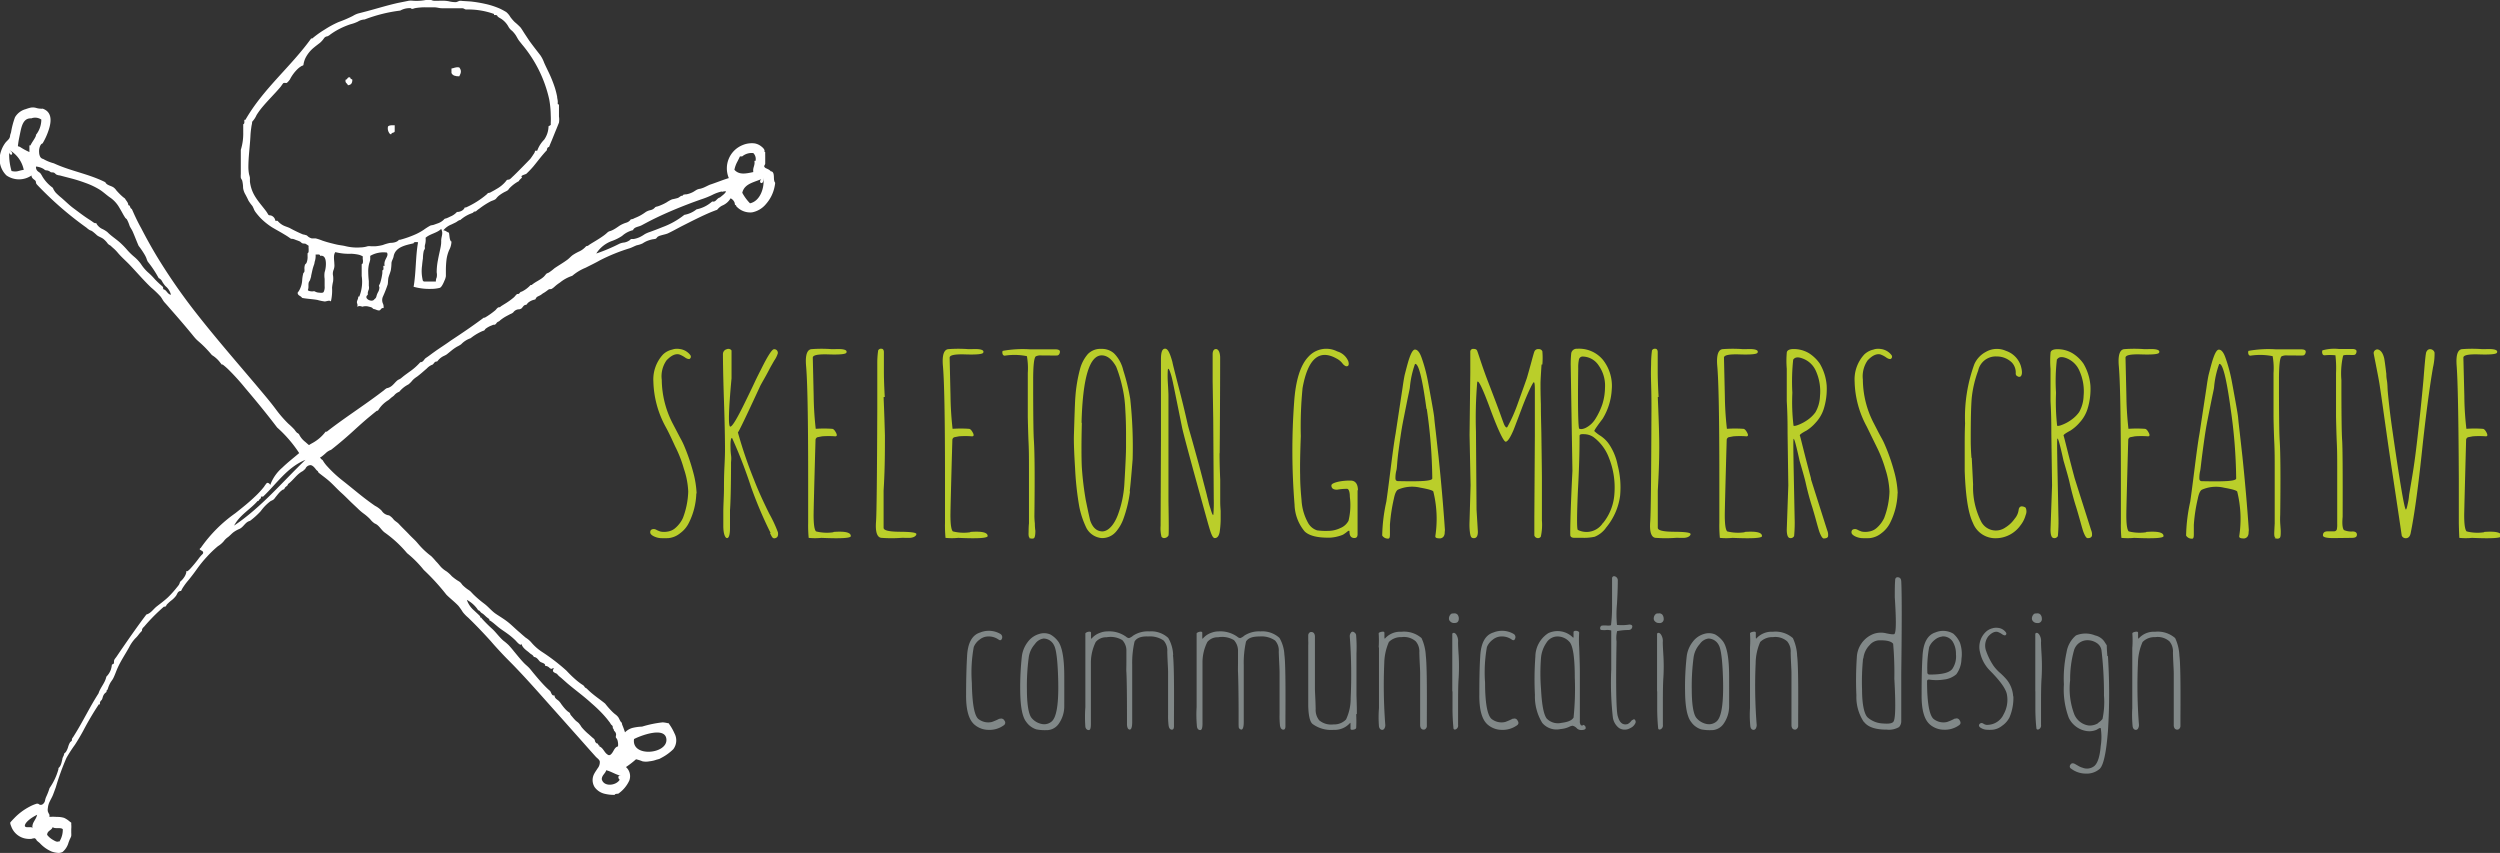 <svg id="Layer_1" data-name="Layer 1" xmlns="http://www.w3.org/2000/svg" xmlns:xlink="http://www.w3.org/1999/xlink" viewBox="0 0 340 116"><rect x="0" y="0" width="340" height="116" fill="#333333" stroke="none"/><defs><style>.cls-1{fill:none;}.cls-2{clip-path:url(#clip-path);}.cls-3{fill:#bace2a;}.cls-4{fill:#818888;}.cls-5{fill:#fff;}</style><clipPath id="clip-path"><rect class="cls-1" y="-0.07" width="340.2" height="116.11"/></clipPath></defs><title>Artboard 1</title><g class="cls-2"><path class="cls-3" d="M94.7,67.08a9.54,9.54,0,0,1-1,4,3.82,3.82,0,0,1-1.19,1.43,2.94,2.94,0,0,1-1.56.67,9.49,9.49,0,0,1-1.19,0,2.48,2.48,0,0,1-.91-.28q-.42-.23-.42-.51c0-.29.17-.44.51-.44a.85.85,0,0,1,.37.13,4,4,0,0,0,.51.21,2.59,2.59,0,0,0,1,0,2,2,0,0,0,1.06-.51,4,4,0,0,0,1-1.34,11,11,0,0,0,.72-3.59A11,11,0,0,0,93,63.73a16.25,16.25,0,0,0-1.17-3C91.4,59.8,91,58.9,90.5,58a13.53,13.53,0,0,1-1.64-6.09,5,5,0,0,1,1.31-3.7,2.59,2.59,0,0,1,1.23-.66,2,2,0,0,1,1-.09,2.15,2.15,0,0,1,1.49.84.35.35,0,0,1-.14.53c-.09,0-.28,0-.58-.21a3.26,3.26,0,0,0-.8-.42c-.53-.12-1.1.15-1.73.82A3.77,3.77,0,0,0,90,51.66a13.18,13.18,0,0,0,1.52,6l1,1.91a9.67,9.67,0,0,1,.46.91,26.48,26.48,0,0,1,1.27,3.65,13.16,13.16,0,0,1,.49,3"/><path class="cls-3" d="M104.8,72.48a56.41,56.41,0,0,1-2.67-6.29,64.29,64.29,0,0,0-2.57-6.63c-.16,0-.23.41-.21,1.24,0,.18,0,.54.07,1.1s0,.8,0,1c0,3.43-.07,5.59-.14,6.49,0,.26,0,.66,0,1.17V71.8c0,.92-.15,1.38-.4,1.38s-.51-.55-.51-1.66c0-.25,0-.87,0-1.85s.08-2.07.09-3.06c0-.76,0-1.84.07-3.24s.07-2,.07-2.27,0-2.45-.14-6.58-.14-6.2-.14-6.36a.68.68,0,0,1,.53-.67.51.51,0,0,1,.64.18s0,1.28,0,3.77c-.41,4.42-.46,6.62-.16,6.58s1-1.25,2.17-3.67c.32-.66.7-1.43,1.11-2.31s.74-1.5.89-1.8c.9-1.82,1.49-2.74,1.77-2.75s.52.18.52.54a3.42,3.42,0,0,1-.49,1c-.36.63-.57,1-.64,1.14s-.32.62-.67,1.24-.57,1-.64,1.17q-3,6.49-3,6.21a59.47,59.47,0,0,0,2.2,6.46c.5,1.31,1.2,2.86,2.08,4.63a17.84,17.84,0,0,1,1.17,2.52c.07.47-.06.73-.4.8s-.42-.19-.68-.7"/><path class="cls-3" d="M113.39,72.34c1.55-.11,2.32.07,2.32.56.05.28-1.28.37-4,.25a8.72,8.72,0,0,1-1.73,0,18.23,18.23,0,0,1-.07-2.08c0-.28,0-1.17,0-2.66,0-1.69,0-2.82,0-3.38q0-12.27-.29-15.35c-.11-1.44.16-2.18.8-2.2a18,18,0,0,1,2.62,0h.57a6.94,6.94,0,0,1,.75,0q.93.07.75.48c-.08.21-.89.29-2.42.24s-2.18.11-2.15.47l.12,5.2a43.7,43.7,0,0,0,.28,4.45,15.89,15.89,0,0,1,2.22,0c.18,0,.36.19.54.53s.12.5-.12.49a11.6,11.6,0,0,0-1.77,0l-.62.12a.41.41,0,0,0-.28.4c-.18,6.29-.26,9.69-.26,10.21,0,1.29.12,2,.33,2.2a6,6,0,0,0,2.33.12"/><path class="cls-3" d="M120.17,54c.1,2.35.15,4.09.18,5.24,0,2.1,0,4.59-.18,7.48v5.06c0,.35.7.53,2.21.54s2.26.11,2.25.32-.3.47-.87.51h-.68a4.35,4.35,0,0,0-.53,0,17.79,17.79,0,0,1-2.61,0c-.64,0-.91-.77-.8-2.2q.12-1.43.17-15.4c0-.64,0-1.8,0-3.46s0-2.41,0-2.58a12.26,12.26,0,0,1,.12-1.85.42.42,0,0,1,.45-.23c.22,0,.33.19.33.47,0,.12,0,.51,0,1.18s0,1.24,0,1.5,0,1.36.12,3.41"/><path class="cls-3" d="M132,72.34c1.55-.11,2.32.07,2.32.56,0,.28-1.28.37-4,.25a8.67,8.67,0,0,1-1.73,0,18.23,18.23,0,0,1-.07-2.08c0-.28,0-1.17,0-2.66,0-1.69,0-2.82,0-3.38q0-12.27-.29-15.35c-.11-1.44.16-2.18.8-2.2a17.79,17.79,0,0,1,2.61,0h.58a6.94,6.94,0,0,1,.75,0q.93.07.75.48c-.08.21-.89.29-2.42.24s-2.18.11-2.15.47l.12,5.2a43.7,43.7,0,0,0,.28,4.45,15.89,15.89,0,0,1,2.22,0c.18,0,.36.19.54.53s.12.5-.13.49a11.48,11.48,0,0,0-1.76,0l-.62.12a.41.41,0,0,0-.28.4c-.18,6.29-.26,9.69-.26,10.21,0,1.29.12,2,.33,2.2a6,6,0,0,0,2.33.12"/><path class="cls-3" d="M140.08,73.15c-.15,0-.22-.28-.19-.77,0-.84.05-1.22.05-1.14q0-1.72,0-2.34c0-.27,0-.73,0-1.37s0-1,0-1.36c0,0,0-.73,0-2.28,0-1.32,0-2.51-.05-3.57s-.08-2.26-.11-3.59c0-1.6,0-2.41,0-2.45l0-3.55a9.5,9.5,0,0,0-.12-2.29,8.45,8.45,0,0,0-3-.07.29.29,0,0,1-.3-.21.61.61,0,0,1,0-.44,15.36,15.36,0,0,1,3.75-.21l1.5,0,1.91,0c.42,0,.63.11.63.32s-.12.48-.35.51-.93,0-2.14,0a1.52,1.52,0,0,0-.78.12c-.25.16-.37,1.25-.37,3.27q0,6.81.1,8.19c.11,1.73.13,5.08.07,10.07a9.43,9.43,0,0,0,.06,1.19c0,.63.07,1,.07,1q0,.84-.18,1c-.1.09-.33.1-.68,0"/><path class="cls-3" d="M147.13,57.5c-.07,2.85-.06,4.87,0,6.08a43,43,0,0,0,.53,4.41c.35,1.7.56,2.66.63,2.87.34.92.88,1.39,1.6,1.41s1.54-.71,2.11-2.17a14.4,14.4,0,0,0,.91-4.23c.15-2.52.23-4.23.23-5.11,0-.29,0-.77,0-1.42,0-.84,0-2.05-.1-3.64a16.45,16.45,0,0,0-.44-3.22,17.63,17.63,0,0,0-.8-2.61c-.56-1-1.2-1.51-1.92-1.54q-2.55-.06-2.79,9.17m6.59,9.35a17.4,17.4,0,0,1-.92,3.78,5.63,5.63,0,0,1-1,1.7,2.47,2.47,0,0,1-1.9.85,2.6,2.6,0,0,1-2.09-1.34,11.92,11.92,0,0,1-1-3,41.84,41.84,0,0,1-.56-5.18c-.13-2.07-.18-3.53-.16-4.38.09-3,.15-4.73.2-5.28a20.31,20.31,0,0,1,.62-3.76,5.1,5.1,0,0,1,1.09-2.1,2.4,2.4,0,0,1,1.88-.69,2.43,2.43,0,0,1,1.69.63,4.84,4.84,0,0,1,1.24,2.3,28,28,0,0,1,.94,3.85,60.85,60.85,0,0,1,.33,8.22c-.19,2.42-.33,3.87-.4,4.36"/><path class="cls-3" d="M165.86,61.63c0,.38,0,1.58.09,3.61,0,.28,0,.75,0,1.42s0,1.25,0,1.48,0,.62.06,1.33c0,.55,0,1,0,1.25a13.34,13.34,0,0,1-.14,1.66c-.11.54-.33.8-.66.8s-.55-.7-.95-2.1q-3.27-11.76-3.51-13c-.82-4.05-1.24-6.14-1.28-6.27a8.19,8.19,0,0,0-.35-1.26q-.24-.66-.3-.21a13.87,13.87,0,0,0,0,1.58c.06,1,.09,1.57.09,1.85V63c0,1.87,0,3.57,0,5.13.05,3.11.06,4.68,0,4.7a.67.67,0,0,1-.51.34.43.43,0,0,1-.44-.18,4.78,4.78,0,0,1-.12-1.47l.05-12V55.14c0-3.69,0-5.78,0-6.28,0-1,.18-1.43.56-1.44s.66.6,1,1.82c0,.1.34,1.44,1,4s1,4.14,1.09,4.53.28,1,.59,2.1.59,2.13.79,2.85.47,1.74.75,2.84l.47,1.8c0,.09.1.38.21.86s.2.72.27.94c.21.72.34,1,.4.82a21.1,21.1,0,0,0,.05-2.17L165,57.05l-.08-5.2c0-2.16,0-3.38,0-3.67,0-.47.17-.71.46-.71s.56.4.56,1.18,0,5-.06,13"/><path class="cls-3" d="M184.63,66.65v6c0,.35-.14.52-.43.52-.45,0-.67-.29-.67-.87q0-.24-.3,0a4.51,4.51,0,0,1-.59.42,5.41,5.41,0,0,1-1.72.4q-2.53.06-3.48-.84a5.91,5.91,0,0,1-1.38-3.65A90.72,90.72,0,0,1,176,54.74c.2-3,.85-5.08,1.94-6.22a3.27,3.27,0,0,1,3.92-.73,2.33,2.33,0,0,1,1.51,1.34c.15.52,0,.74-.34.67a1.13,1.13,0,0,1-.45-.37,2.39,2.39,0,0,0-.79-.66q-3.56-2-4.64,4a53.4,53.4,0,0,0-.24,6.55c-.09,2.39-.12,4.14-.09,5.27,0,1.33.1,2.47.19,3.43a7.12,7.12,0,0,0,.9,3.11,2.13,2.13,0,0,0,1.22,1,8.74,8.74,0,0,0,1.49.07,3.87,3.87,0,0,0,1.66-.38,2.17,2.17,0,0,0,1.12-1,9,9,0,0,0,.18-3.24c0-.74-.17-1.1-.39-1.1s-.66,0-1.35.12c-.51,0-.77-.19-.77-.58,0-.2.34-.37,1-.52a7.85,7.85,0,0,1,1.61-.14c.64,0,1,.45,1,1.34"/><path class="cls-3" d="M194,55.61q-.85-6.31-1.56-6.11a12.91,12.91,0,0,0-.69,3.1c0,.22-.18.93-.42,2.14s-.46,2.28-.61,3.09-.33,2.07-.53,3.57S190,63.7,189.9,64a4.12,4.12,0,0,0-.12,1.06c0,.23.12.35.3.37,3.14.07,4.71,0,4.71-.37a69.22,69.22,0,0,0-.75-9.46m2.44,16.79a1,1,0,0,1-.11.51.64.64,0,0,1-.5.32c-.48,0-.7-.07-.66-.34a15.47,15.47,0,0,0-.27-6c0-.16-.6-.35-1.79-.56a4.79,4.79,0,0,0-3,.26c-.25.12-.44.53-.58,1.23a23.2,23.2,0,0,0-.54,3.57c0,.21,0,.45,0,.73s0,.55,0,.6q0,.54-.21.54a.91.91,0,0,1-.84-.42,23.15,23.15,0,0,1,.56-4.6c.08-.53.27-1.94.56-4.25s.5-3.89.7-5c.08-.51.39-2.58.94-6.19.14-1,.25-1.63.33-1.93s.22-.86.37-1.4c.36-1.28.68-1.92,1-1.92s.63.35.88,1.06a21.35,21.35,0,0,1,.9,3.38c.05.25.21,1.14.49,2.68.21,1.16.33,1.89.35,2.18s.09.9.21,1.93c.15,1.33.27,2.43.37,3.31q.54,5.17.87,10Z"/><path class="cls-3" d="M209.65,49.58c-.09,1.35-.14,2.22-.14,2.6s0,1.42.05,2.8c0,1.8.06,3.24.07,4.31q.08,5.57.07,6.09v5.41a7.47,7.47,0,0,1-.15,2.2.46.46,0,0,1-.46.19.51.51,0,0,1-.42-.36V70.35l.07-11.18c0-2.58,0-4.1,0-4.55,0,.17,0-.37,0-1.63,0-.73-.05-1.05-.16-1s-.77,1.3-1.61,3.53-1.17,3.07-1.12,2.94c-.46,1.08-.82,1.61-1.08,1.61s-1-1.48-2.1-4.46S201,51.52,200.9,52a58.78,58.78,0,0,0-.17,6.63l.08,10.68.18,3c0,.59-.18.88-.54.88s-.43-.2-.51-.58a7.94,7.94,0,0,1-.09-1.47L200,66l-.14-6.83.1-8.47c0-2.08,0-3,0-2.9a.38.38,0,0,1,.43-.35c.26,0,.42.07.49.22s.2.57.55,1.61.7,2,.91,2.54q1.33,3.45,1.73,4.57c.26.73.43,1.2.52,1.4.19.36.34.44.44.23a20.83,20.83,0,0,0,1.28-2.84q1.2-3.33,1.35-3.78c.1-.35.29-1,.56-2s.38-1.38.45-1.57a.54.54,0,0,1,.58-.35.51.51,0,0,1,.51.29,10.36,10.36,0,0,1,0,1.81"/><path class="cls-3" d="M214.79,58.29c.17.11.44.08.8-.07a3.26,3.26,0,0,0,1.33-1.17,9.37,9.37,0,0,0,1-2.07,7.87,7.87,0,0,0,.36-2.26,4.72,4.72,0,0,0-.85-3,2.65,2.65,0,0,0-2.18-1.23.51.51,0,0,0-.52.44,5,5,0,0,0-.09,1.17c-.08,5.38,0,8.13.14,8.23M218,71.15a7,7,0,0,0,1.56-4,10.85,10.85,0,0,0-.73-4.85,6.23,6.23,0,0,0-2.14-2.87,2.31,2.31,0,0,0-1.21-.38q-.68-.06-.66.24c0,1,0,3.49-.23,7.56q-.22,5.13,0,5.22a2.65,2.65,0,0,0,3.44-1m.38.72A3.57,3.57,0,0,1,216.87,73a6.9,6.9,0,0,1-1.72.14c-.84,0-1.2,0-1.07,0-.29,0-.46-.11-.51-.28s0-3.21.28-8.83l-.23-14.18a14.32,14.32,0,0,1,.07-1.82.75.75,0,0,1,.8-.6A4.21,4.21,0,0,1,218,48.94a5.7,5.7,0,0,1,1.2,4,8.52,8.52,0,0,1-1.23,4c-.83,1.09-1.21,1.66-1.13,1.7a5.84,5.84,0,0,0,.68.54,4.24,4.24,0,0,1,1.33,1.26A7.69,7.69,0,0,1,220,63.26a12,12,0,0,1,.33,4.2,8.52,8.52,0,0,1-2,4.41"/><path class="cls-3" d="M225.46,54c.1,2.35.16,4.09.18,5.24q.08,3.15-.18,7.48v5.06c0,.35.7.53,2.21.54s2.26.11,2.25.32-.3.47-.87.51h-.68a4.17,4.17,0,0,0-.52,0,18,18,0,0,1-2.62,0c-.64,0-.91-.77-.8-2.2q.12-1.43.17-15.4c0-.64,0-1.8-.05-3.46s0-2.41,0-2.58a14.16,14.16,0,0,1,.12-1.85.43.43,0,0,1,.45-.23c.22,0,.33.19.33.47,0,.12,0,.51,0,1.18s0,1.24,0,1.5,0,1.36.12,3.41"/><path class="cls-3" d="M237.31,72.34c1.55-.11,2.32.07,2.32.56.05.28-1.28.37-4,.25a8.72,8.72,0,0,1-1.73,0,18.23,18.23,0,0,1-.07-2.08c0-.28,0-1.17,0-2.66,0-1.69,0-2.82,0-3.38q0-12.27-.29-15.35c-.11-1.44.16-2.18.8-2.2a18,18,0,0,1,2.62,0h.57a6.94,6.94,0,0,1,.75,0q.93.07.75.48c-.08.21-.89.29-2.42.24s-2.18.11-2.15.47l.12,5.2a43.7,43.7,0,0,0,.28,4.45,15.89,15.89,0,0,1,2.22,0c.18,0,.36.19.54.53s.12.5-.12.49a11.45,11.45,0,0,0-1.76,0l-.63.12a.41.41,0,0,0-.28.4c-.18,6.29-.26,9.69-.26,10.21,0,1.29.12,2,.33,2.2a6,6,0,0,0,2.33.12"/><path class="cls-3" d="M243.88,48.86a28.22,28.22,0,0,0-.12,4.56,27.09,27.09,0,0,0,.16,4.48c.11.06.39,0,.83-.19a5.71,5.71,0,0,0,1.16-.66,4.33,4.33,0,0,0,1-1,4.75,4.75,0,0,0,.61-2.2,6.74,6.74,0,0,0-.56-3.4,3.13,3.13,0,0,0-1.85-1.71c-.59-.22-1-.17-1.22.16m2.39,16.23q.09.3,2.22,7a1.47,1.47,0,0,1,.12.75c0,.23-.24.35-.59.35-.16,0-.35-.27-.56-.81q-.09-.21-.42-1.41c-.25-.93-.45-1.58-.57-2-.33-1-.62-2.09-.88-3.22-.1-.5-.39-1.53-.85-3.1-.46-2.09-.73-3.09-.82-3s0,3.55.14,10.78A19.42,19.42,0,0,1,244,72.9a.52.52,0,0,1-.63.26c-.24-.07-.37-.45-.37-1.15l.21-6-.1-7.09c0-1,0-2.44-.11-4.37,0-.63,0-1.29,0-2s0-1.12,0-1.19c0-.54,0-.94,0-1.21A12.63,12.63,0,0,1,243,48c0-.35.35-.53.95-.53a4.06,4.06,0,0,1,2.06.56,5.17,5.17,0,0,1,1.48,1.42,6.85,6.85,0,0,1,.94,3,9.08,9.08,0,0,1-.42,3.22,4.93,4.93,0,0,1-1.06,1.79,5.74,5.74,0,0,1-1.24,1.08c-.65.35-1,.58-.93.7s.49,2,1.52,5.84"/><path class="cls-3" d="M258.07,67.08a9.54,9.54,0,0,1-1,4,3.92,3.92,0,0,1-1.19,1.43,3,3,0,0,1-1.56.67,9.45,9.45,0,0,1-1.19,0,2.43,2.43,0,0,1-.91-.28q-.42-.23-.42-.51c0-.29.17-.44.51-.44a.9.9,0,0,1,.37.13,4.69,4.69,0,0,0,.5.21,2.59,2.59,0,0,0,1,0,2,2,0,0,0,1.07-.51,4.09,4.09,0,0,0,1-1.34,11,11,0,0,0,.72-3.59,11.35,11.35,0,0,0-.56-3.05,17.79,17.79,0,0,0-1.17-3L253.87,58a13.4,13.4,0,0,1-1.64-6.09,5,5,0,0,1,1.31-3.7,2.6,2.6,0,0,1,1.22-.66,2,2,0,0,1,1-.09,2.15,2.15,0,0,1,1.49.84.35.35,0,0,1-.14.53c-.09,0-.29,0-.58-.21a3.26,3.26,0,0,0-.8-.42c-.53-.12-1.11.15-1.74.82a3.83,3.83,0,0,0-.64,2.61,13,13,0,0,0,1.52,6c.34.66.66,1.3,1,1.91a9,9,0,0,1,.45.91,26.26,26.26,0,0,1,1.28,3.65,13.16,13.16,0,0,1,.49,3"/><path class="cls-3" d="M268.16,62.3q.13,2.54.18,3.6a10.31,10.31,0,0,0,1.08,5,2.25,2.25,0,0,0,3.31.84A4.24,4.24,0,0,0,274,70.54a2.29,2.29,0,0,0,.54-1.24c.07-.34.25-.48.55-.42a.93.93,0,0,1,.4.17,1.23,1.23,0,0,1,0,1,3.88,3.88,0,0,1-.7,1.39,4.15,4.15,0,0,1-3.47,1.76,3.26,3.26,0,0,1-3-2.08c-.66-1.36-1-3.72-1.12-7.07,0-1.06,0-2.32,0-3.78,0-1.73.05-2.62.05-2.68a21.09,21.09,0,0,1,1.26-8.06,3.5,3.5,0,0,1,1.56-1.67,3,3,0,0,1,2.75-.14,3.19,3.19,0,0,1,2,2c.22.74.22,1.22,0,1.46a.35.35,0,0,1-.42,0,.39.39,0,0,1-.26-.4,2,2,0,0,0-.52-1.47,2.91,2.91,0,0,0-2.05-.83,2.44,2.44,0,0,0-2.54,1.93,15.16,15.16,0,0,0-.87,3.66c-.1,1.08-.14,3-.14,5.62,0,.49,0,1.34.1,2.57"/><path class="cls-3" d="M279.74,48.86a25.59,25.59,0,0,0-.12,4.56,29.59,29.59,0,0,0,.15,4.48c.12.06.4,0,.84-.19a5.36,5.36,0,0,0,1.15-.66,4.41,4.41,0,0,0,1-1,4.75,4.75,0,0,0,.61-2.2,6.74,6.74,0,0,0-.56-3.4A3.16,3.16,0,0,0,281,48.7c-.59-.22-1-.17-1.22.16m2.39,16.23q.09.3,2.22,7a1.47,1.47,0,0,1,.12.75c-.05.23-.24.35-.59.35-.17,0-.35-.27-.56-.81q-.09-.21-.42-1.41c-.26-.93-.45-1.58-.58-2-.32-1-.61-2.09-.87-3.22-.1-.5-.39-1.53-.85-3.1-.46-2.09-.73-3.09-.83-3s0,3.55.14,10.78a20.9,20.9,0,0,1-.08,2.47.52.52,0,0,1-.63.26c-.25-.07-.37-.45-.37-1.15l.21-6-.1-7.09c0-1,0-2.44-.11-4.37,0-.63,0-1.29,0-2s0-1.12,0-1.19c0-.54,0-.94,0-1.21a12.63,12.63,0,0,1,0-2.13c0-.35.35-.53.94-.53a4,4,0,0,1,2.06.56,5.07,5.07,0,0,1,1.49,1.42,7,7,0,0,1,.94,3,9.08,9.08,0,0,1-.42,3.22,4.93,4.93,0,0,1-1.06,1.79,5.74,5.74,0,0,1-1.24,1.08c-.65.35-1,.58-.93.7s.49,2,1.52,5.84"/><path class="cls-3" d="M291.92,72.34c1.55-.11,2.32.07,2.32.56.05.28-1.28.37-4,.25a8.72,8.72,0,0,1-1.73,0,18.23,18.23,0,0,1-.07-2.08c0-.28,0-1.17,0-2.66,0-1.69,0-2.82,0-3.38q0-12.27-.29-15.35c-.11-1.44.16-2.18.8-2.2a18,18,0,0,1,2.62,0h.57a6.94,6.94,0,0,1,.75,0q.93.07.75.48c-.08.21-.89.29-2.42.24s-2.18.11-2.15.47l.12,5.2a43.7,43.7,0,0,0,.28,4.45,15.89,15.89,0,0,1,2.22,0c.18,0,.36.19.54.53s.12.5-.12.49a11.45,11.45,0,0,0-1.76,0l-.63.12a.41.41,0,0,0-.28.4c-.18,6.29-.26,9.69-.26,10.21,0,1.29.12,2,.33,2.2a6,6,0,0,0,2.33.12"/><path class="cls-3" d="M303.37,55.61q-.86-6.31-1.56-6.11a12.33,12.33,0,0,0-.69,3.1c0,.22-.18.93-.42,2.14s-.46,2.28-.61,3.09-.33,2.07-.53,3.57-.27,2.3-.33,2.61a4.12,4.12,0,0,0-.12,1.06c0,.23.12.35.3.37,3.14.07,4.71,0,4.71-.37a69.22,69.22,0,0,0-.75-9.46m2.44,16.79a1,1,0,0,1-.11.51.64.64,0,0,1-.5.32c-.48,0-.7-.07-.66-.34a15.47,15.47,0,0,0-.27-6c0-.16-.6-.35-1.79-.56a4.79,4.79,0,0,0-3,.26c-.25.12-.44.53-.58,1.23a22,22,0,0,0-.54,3.57c0,.21,0,.45,0,.73s0,.55,0,.6q0,.54-.21.54a.91.91,0,0,1-.84-.42,23.15,23.15,0,0,1,.56-4.6c.08-.53.27-1.94.56-4.25s.5-3.89.7-5c.08-.51.39-2.58.94-6.19.14-1,.25-1.63.33-1.93s.22-.86.37-1.4c.36-1.28.68-1.92,1-1.92s.63.35.88,1.06a21.35,21.35,0,0,1,.9,3.38c.05.25.21,1.14.49,2.68.21,1.16.33,1.89.35,2.18s.09.9.21,1.93c.15,1.33.27,2.43.37,3.31q.54,5.17.87,10Z"/><path class="cls-3" d="M309.5,73.15c-.16,0-.22-.28-.2-.77q.06-1.26.06-1.14,0-1.72,0-2.34c0-.27,0-.73,0-1.37s0-1,0-1.36c0,0,0-.73,0-2.28,0-1.32,0-2.51-.05-3.57s-.09-2.26-.11-3.59c0-1.6,0-2.41,0-2.45l0-3.55a9.5,9.5,0,0,0-.12-2.29,8.53,8.53,0,0,0-3-.07.27.27,0,0,1-.29-.21.61.61,0,0,1,0-.44,15.23,15.23,0,0,1,3.74-.21l1.51,0,1.91,0c.42,0,.63.11.63.32s-.12.48-.35.51-.94,0-2.14,0a1.59,1.59,0,0,0-.79.12q-.36.24-.36,3.27,0,6.81.1,8.19c.11,1.73.13,5.08.07,10.07a11.3,11.3,0,0,0,0,1.19c.05.63.07,1,.07,1,0,.56,0,.89-.17,1s-.33.1-.68,0"/><path class="cls-3" d="M317.33,73.18q-1.4,0-1.41-.36c0-.36.19-.55.64-.56h.86a.38.38,0,0,0,.39-.27,3.16,3.16,0,0,0,.05-.73c0-1.18,0-2,0-2.35s0-.74,0-1.38,0-1,0-1.35c0,0,0-.72,0-2.27,0-1.32,0-2.52-.05-3.59s-.08-2.26-.11-3.59c0-1.58,0-2.4,0-2.45l0-3.55a15.57,15.57,0,0,0-.08-2.41,7.16,7.16,0,0,0-1.47,0,.29.29,0,0,1-.3-.21.66.66,0,0,1,0-.46,5.89,5.89,0,0,1,2.21-.19l1,0h.8c.42,0,.63.11.63.32s-.11.48-.35.49a2.6,2.6,0,0,1-.56,0c-.56,0-.87,0-.92.12a10.6,10.6,0,0,0-.23,3.29q0,6.81.1,8.17t.07,10.45c-.1,1,0,1.61.18,1.79a2.53,2.53,0,0,0,1.17.19c.41,0,.61.18.59.47s-.24.4-.73.4Z"/><path class="cls-3" d="M326.63,72.8s-.46-3.18-1.43-9.57c-.25-1.63-.55-3.77-.93-6.44-.3-2.17-.52-3.66-.64-4.45s-.34-1.85-.54-2.89c-.17-.85-.26-1.32-.27-1.4a.48.48,0,0,1,.21-.43.43.43,0,0,1,.44-.07c.34.12.59.48.75,1.06.06.18.16.92.32,2.24,0,.15,0,.45.08.9s.08,1.09.11,1.45c.14,1.55.34,3.26.61,5.14q1.47,10.25,1.82,10.92.1.19.27-.63a8.31,8.31,0,0,0,.21-1.33s.14-.84.41-2.43.5-3.36.68-4.93q.51-4.38.87-8.4c.16-2.08.27-3.21.32-3.4a.8.8,0,0,1,.22-.51.49.49,0,0,1,.39-.14.63.63,0,0,1,.57.46,8.05,8.05,0,0,1-.21,2q-.76,4.43-1.53,11.69t-1.52,10.92c-.1.43-.32.64-.67.64a.57.57,0,0,1-.54-.38"/><path class="cls-3" d="M337.88,72.34c1.54-.11,2.32.07,2.32.56,0,.28-1.28.37-4,.25a8.72,8.72,0,0,1-1.73,0c0-.06-.05-.75-.07-2.08,0-.28,0-1.17,0-2.66,0-1.69,0-2.82,0-3.38q-.06-12.27-.3-15.35c-.1-1.44.16-2.18.8-2.2a17.94,17.94,0,0,1,2.62,0h.57a6.94,6.94,0,0,1,.75,0q.93.07.75.48c-.08.21-.89.29-2.42.24s-2.18.11-2.15.47l.13,5.2a40.36,40.36,0,0,0,.28,4.45,15.57,15.57,0,0,1,2.21,0c.19,0,.37.19.54.53s.12.5-.12.49a11.47,11.47,0,0,0-1.76,0l-.63.12a.41.41,0,0,0-.28.4q-.25,9.43-.26,10.21c0,1.29.12,2,.33,2.2a6,6,0,0,0,2.34.12"/><path class="cls-4" d="M135.94,97.78a.48.48,0,0,1,.66.22.42.42,0,0,1-.07.63,3.31,3.31,0,0,1-2.13.63,2.94,2.94,0,0,1-1.85-.69c-.79-.66-1.18-2-1.16-4.08,0-2.25.06-4,.13-5.19.08-1.85.68-2.94,1.78-3.28a3.12,3.12,0,0,1,2.73.18.52.52,0,0,1,.24.64c-.1.26-.26.3-.51.11a2.33,2.33,0,0,0-1.55-.38,1.89,1.89,0,0,0-1,.43,2.28,2.28,0,0,0-.78,1,19.36,19.36,0,0,0-.26,4.86c.05,3,.37,4.65,1,5a2.16,2.16,0,0,0,1.72.33,7.62,7.62,0,0,0,1.07-.47"/><path class="cls-4" d="M139.9,89.47a29.49,29.49,0,0,0-.24,4.28c0,2.15.25,3.45.66,3.92a2.42,2.42,0,0,0,1.35.79,1.56,1.56,0,0,0,1.38-.36q1-.9.86-5.74c-.07-2.56-.26-4.1-.58-4.63a1.59,1.59,0,0,0-1.39-.89,1.7,1.7,0,0,0-1.18.74,3.43,3.43,0,0,0-.86,1.89m-.38,8.64c-.49-.68-.74-2-.77-4.07a38.89,38.89,0,0,1,.22-4.75,4,4,0,0,1,.82-2,2.94,2.94,0,0,1,1.54-1.07,2.16,2.16,0,0,1,1.5.06,3.31,3.31,0,0,1,1,.85c.6.71.9,2.29.91,4.72s0,3.91,0,4.28a4.13,4.13,0,0,1-.8,2.37,2,2,0,0,1-1.66.8,5.72,5.72,0,0,1-1.35-.11,2.65,2.65,0,0,1-1.35-1"/><path class="cls-4" d="M159.52,89.07q.19,1.38.14,8.31c0,.11,0,.35,0,.7s0,.56,0,.68c0,.34-.11.5-.33.47s-.34-.21-.4-.55a11,11,0,0,1-.07-1.52c0-3.28,0-5.19,0-5.74s-.08-1.54-.11-2.79a2.06,2.06,0,0,0-.5-1.52,3.25,3.25,0,0,0-2.09-.55q-1.41-.07-1.86.69a12.88,12.88,0,0,0-.32,3.18c0,.09,0,.71,0,1.85s0,2,0,2.32c0,1.27,0,2.46,0,3.59,0,.81-.17,1.15-.46,1-.14-.07-.23-.28-.25-.65V97.09c0-3.37-.05-5.26-.08-5.67s0-.7,0-1.32,0-1.23,0-1.54a2.07,2.07,0,0,0-.55-1.5,3.09,3.09,0,0,0-2.16-.39,1.82,1.82,0,0,0-1.46.64,6.41,6.41,0,0,0-.66,2.74c0,.32,0,1,0,2.17,0,1.43,0,2.09,0,2,0,2.6,0,4,0,4.2,0,.58-.07.87-.29.87s-.4-.15-.46-.44a18.37,18.37,0,0,1,0-2.68c0-.65,0-2.55,0-5.69,0-.25,0-.5,0-.74v0c0-.06,0-.7,0-1.91s0-1.62,0-1.68.18-.19.41-.23.36,0,.36.15,0,.13,0,.26v.28c0,.22,0,.3.08.23a2.63,2.63,0,0,1,1.13-.77,2.69,2.69,0,0,1,1-.2,3.93,3.93,0,0,1,2.55.72.68.68,0,0,0,.41.19,1.71,1.71,0,0,0,.55-.33,3.63,3.63,0,0,1,2.21-.58,3.4,3.4,0,0,1,2.57.89,4.92,4.92,0,0,1,.67,2.36"/><path class="cls-4" d="M174.68,89.07c.13.92.17,3.69.14,8.31,0,.11,0,.35,0,.7s0,.56,0,.68c0,.34-.11.5-.33.47s-.35-.21-.41-.55a11.61,11.61,0,0,1-.06-1.52c0-3.28,0-5.19,0-5.74s-.07-1.54-.11-2.79a2,2,0,0,0-.5-1.52,3.22,3.22,0,0,0-2.08-.55c-.94,0-1.57.18-1.87.69a13.17,13.17,0,0,0-.31,3.18c0,.09,0,.71,0,1.85s0,2,0,2.32c0,1.27,0,2.46,0,3.59,0,.81-.17,1.15-.45,1s-.23-.28-.25-.65V97.09c0-3.37-.06-5.26-.08-5.67s0-.7,0-1.32,0-1.23,0-1.54a2.16,2.16,0,0,0-.55-1.5,3.14,3.14,0,0,0-2.17-.39,1.8,1.8,0,0,0-1.45.64,6.12,6.12,0,0,0-.66,2.74c0,.32,0,1,0,2.17,0,1.43,0,2.09,0,2,0,2.6,0,4,0,4.2q0,.87-.3.87c-.24,0-.39-.15-.45-.44a16.89,16.89,0,0,1-.05-2.68c0-.65,0-2.55,0-5.69,0-.25,0-.5,0-.74v0c0-.06,0-.7,0-1.91s0-1.62,0-1.68.18-.19.41-.23.36,0,.36.15,0,.13,0,.26v.28c0,.22,0,.3.08.23a2.59,2.59,0,0,1,1.12-.77,2.77,2.77,0,0,1,1-.2,4,4,0,0,1,2.56.72.65.65,0,0,0,.41.19,1.61,1.61,0,0,0,.54-.33,3.65,3.65,0,0,1,2.21-.58,3.44,3.44,0,0,1,2.58.89,5,5,0,0,1,.67,2.36"/><path class="cls-4" d="M184.44,97.12a16.83,16.83,0,0,1,0,1.89c-.05.12-.18.2-.41.23s-.36,0-.36-.14,0-.13,0-.25v-.3c0-.21,0-.28-.07-.22a2.77,2.77,0,0,1-2.23.93,4.27,4.27,0,0,1-2.85-.79c-.37-.29-.57-1.13-.6-2.51q0-1.35,0-8.15a5.59,5.59,0,0,0,0-.69q0-.51,0-.69a.48.48,0,0,1,.15-.37.32.32,0,0,1,.25-.11c.31,0,.47.2.51.55,0-.11,0,.4,0,1.53,0,3.15,0,5,0,5.57s.08,1.55.1,2.82a2.26,2.26,0,0,0,.48,1.54,2.53,2.53,0,0,0,1.95.56,2.23,2.23,0,0,0,1.7-.67,6.59,6.59,0,0,0,.63-2.87,69.15,69.15,0,0,0-.12-8.41.71.71,0,0,1,.11-.45c.08-.14.17-.21.28-.21s.41.15.47.44a19.8,19.8,0,0,1,.05,2.51c0,.66,0,2.56,0,5.71.05,1.41.06,2.26.05,2.55"/><path class="cls-4" d="M187.5,88.05a14,14,0,0,0,0-1.9c0-.11.18-.19.42-.23s.36,0,.36.15,0,.13,0,.25,0,.22,0,.29,0,.29.08.23a2.73,2.73,0,0,1,2.22-.92,3.63,3.63,0,0,1,2.75.86,6.44,6.44,0,0,1,.58,2.41q.18,1.38.14,8.17,0,.19,0,.69c0,.33,0,.56,0,.67a.51.51,0,0,1-.17.4.33.33,0,0,1-.25.11c-.3,0-.46-.21-.49-.55,0,.1,0-.41,0-1.54,0-3.16,0-5,0-5.56s-.08-1.56-.11-2.83a2.12,2.12,0,0,0-.49-1.53,2.43,2.43,0,0,0-1.93-.57,2.3,2.3,0,0,0-1.72.66,7.46,7.46,0,0,0-.63,2.89,70.4,70.4,0,0,0,.14,8.4.84.84,0,0,1-.11.45.35.35,0,0,1-.29.21c-.24,0-.39-.15-.46-.46a15.22,15.22,0,0,1,0-2.49c0-.66,0-2.57,0-5.72,0-1.4,0-2.25,0-2.54"/><path class="cls-4" d="M197.54,94c0,1.06,0,1.84,0,2.33,0,1.06.06,1.93.12,2.6,0,.26.12.34.33.26a.56.56,0,0,0,.31-.6c0-.42,0-1.23,0-2.45,0-1.56,0-2.91.08-4a27.48,27.48,0,0,0,0-3c-.07-1-.09-1.63-.08-1.82a1.65,1.65,0,0,0-.28-1.07c-.2-.22-.37-.24-.51-.07,0,0,0,1.81,0,5.37,0,.4,0,1.23,0,2.5m-.2-10.52c.06-.08.21-.11.45-.11a.55.55,0,0,1,.49.2.91.91,0,0,1,.15.49c0,.43-.21.63-.62.62a.69.69,0,0,1-.55-.22.5.5,0,0,1-.17-.42.79.79,0,0,1,.25-.56"/><path class="cls-4" d="M205.74,97.78a.46.46,0,0,1,.65.22q.26.39-.06.63a3.35,3.35,0,0,1-2.13.63,2.94,2.94,0,0,1-1.85-.69c-.79-.66-1.18-2-1.16-4.08q0-3.37.12-5.19c.09-1.85.68-2.94,1.79-3.28a3.12,3.12,0,0,1,2.73.18.5.5,0,0,1,.23.64c-.09.26-.26.3-.5.11a2.33,2.33,0,0,0-1.55-.38,1.89,1.89,0,0,0-1,.43,2.37,2.37,0,0,0-.79,1,19.58,19.58,0,0,0-.25,4.86c0,3,.37,4.65,1,5a2.18,2.18,0,0,0,1.73.33,7.62,7.62,0,0,0,1.07-.47"/><path class="cls-4" d="M214,97.63a38.1,38.1,0,0,0,.17-5.49c0-2.74-.25-4.36-.74-4.86a2.17,2.17,0,0,0-1.68-.72,1.77,1.77,0,0,0-1.44.86,4.29,4.29,0,0,0-.73,2,27.17,27.17,0,0,0,0,4.31c.11,2.15.37,3.48.78,4a2.13,2.13,0,0,0,2,.58q1.31-.16,1.62-.69m1.25,1c.12-.08.23,0,.33.11a.39.39,0,0,1,.09.3c0,.15-.21.24-.5.25a.89.89,0,0,1-.66-.19,1.19,1.19,0,0,0-.61-.39,1.29,1.29,0,0,0-.47.15,3.43,3.43,0,0,1-1.17.3,2.54,2.54,0,0,1-2.49-.83,6.86,6.86,0,0,1-1-3.81,42.19,42.19,0,0,1,.06-5.22,3.83,3.83,0,0,1,1.76-3.18,2.95,2.95,0,0,1,3.35.59c.06.07.09,0,.08-.22v-.29c0-.13,0-.21,0-.25s.12-.18.36-.15.37.11.41.24a14.68,14.68,0,0,0,0,2c.07,1.91.1,3.06.09,3.44,0,.22,0,.93,0,2.12s0,2,0,2.45v.59c0,.31,0,.53,0,.69s0,.47,0,.75a.82.82,0,0,0,.13.54.25.25,0,0,0,.33,0"/><path class="cls-4" d="M222.17,97.78a.41.41,0,0,1,.25.55,1.37,1.37,0,0,1-.7.69,1.48,1.48,0,0,1-1.52,0,2.2,2.2,0,0,1-.86-1.52,42.33,42.33,0,0,1-.21-6.47c0-3.49,0-5.25,0-5.27s-.23-.09-.58-.09a2.75,2.75,0,0,1-.77,0c-.12,0-.17-.12-.16-.28a.37.37,0,0,1,.22-.31,4.65,4.65,0,0,1,.8,0c.26,0,.41,0,.46-.08a20.7,20.7,0,0,0,.14-2.36c0-.44,0-1.21,0-2.29s0-1.54,0-1.71.17-.35.41-.25a.57.57,0,0,1,.37.59c0,.23,0,1.28-.11,3.15a15.08,15.08,0,0,0,0,2.86,6.27,6.27,0,0,0,1.67-.05c.32,0,.46.12.4.36s-.21.36-.5.38a8.63,8.63,0,0,0-1.55.15,3.9,3.9,0,0,0-.08,1.43q-.16,9.42.19,10.21c.24.85.68,1.18,1.33,1a1.74,1.74,0,0,0,.46-.39.46.46,0,0,1,.34-.21"/><path class="cls-4" d="M225.38,94c0,1.06,0,1.84,0,2.33,0,1.06.06,1.93.12,2.6,0,.26.12.34.33.26a.56.56,0,0,0,.32-.6c0-.42,0-1.23,0-2.45,0-1.56,0-2.91.07-4a25.19,25.19,0,0,0,0-3c-.06-1-.09-1.63-.08-1.82a1.59,1.59,0,0,0-.28-1.07c-.2-.22-.37-.24-.5-.07,0,0,0,1.81,0,5.37,0,.4,0,1.23,0,2.5m-.2-10.52c.06-.08.21-.11.45-.11a.54.54,0,0,1,.49.2.92.92,0,0,1,.16.49.54.54,0,0,1-.63.62.71.71,0,0,1-.55-.22.5.5,0,0,1-.17-.42.79.79,0,0,1,.25-.56"/><path class="cls-4" d="M230.32,89.47a29.49,29.49,0,0,0-.24,4.28c0,2.15.24,3.45.66,3.92a2.42,2.42,0,0,0,1.35.79,1.56,1.56,0,0,0,1.38-.36c.67-.6.95-2.51.86-5.74-.07-2.56-.27-4.1-.58-4.63a1.61,1.61,0,0,0-1.4-.89,1.7,1.7,0,0,0-1.17.74,3.43,3.43,0,0,0-.86,1.89m-.38,8.64c-.49-.68-.75-2-.77-4.07a37,37,0,0,1,.22-4.75,4,4,0,0,1,.82-2,2.92,2.92,0,0,1,1.53-1.07,2.18,2.18,0,0,1,1.51.06,3.44,3.44,0,0,1,1,.85c.6.71.9,2.29.91,4.72s0,3.91,0,4.28a4.13,4.13,0,0,1-.8,2.37,2,2,0,0,1-1.66.8,5.72,5.72,0,0,1-1.35-.11,2.61,2.61,0,0,1-1.35-1"/><path class="cls-4" d="M238,88.05a14,14,0,0,0,0-1.9c0-.11.19-.19.43-.23s.36,0,.36.15,0,.13,0,.25,0,.22,0,.29,0,.29.07.23a2.76,2.76,0,0,1,2.23-.92,3.58,3.58,0,0,1,2.74.86,6.23,6.23,0,0,1,.58,2.41q.19,1.38.14,8.17c0,.13,0,.36,0,.69s0,.56,0,.67a.49.49,0,0,1-.18.4.3.3,0,0,1-.25.11c-.29,0-.45-.21-.48-.55,0,.1,0-.41,0-1.54,0-3.16,0-5,0-5.56s-.08-1.56-.11-2.83a2.12,2.12,0,0,0-.48-1.53,2.43,2.43,0,0,0-1.93-.57,2.32,2.32,0,0,0-1.73.66,7.33,7.33,0,0,0-.62,2.89,68.24,68.24,0,0,0,.14,8.4.94.94,0,0,1-.11.45.37.37,0,0,1-.3.21c-.24,0-.39-.15-.45-.46a14.64,14.64,0,0,1-.05-2.49c0-.66,0-2.57,0-5.72,0-1.4,0-2.25,0-2.54"/><path class="cls-4" d="M253.38,89.54a31.4,31.4,0,0,0-.14,4.23c0,2.11.31,3.38.77,3.81a3.34,3.34,0,0,0,2.05.81c.83.07,1.32,0,1.47-.28q.39-.64.1-5.83a45.33,45.33,0,0,0-.16-4.72c-.26-.36-.94-.51-2-.47a1.81,1.81,0,0,0-1.2.64,3,3,0,0,0-.85,1.81m.05,8.63a6.13,6.13,0,0,1-1-3.59,46.22,46.22,0,0,1,.06-5.2,3.56,3.56,0,0,1,2.28-3.17,3,3,0,0,1,1.72-.08c.65.14,1,.17,1.1.1.25-.18.27-1.84.06-5,0-.92,0-1.68.05-2.3,0-.31.15-.46.41-.42s.4.2.42.56q.13,2.39,0,12.63c0,.4,0,1.23,0,2.5,0,1.06,0,1.84,0,2.33,0,.23,0,.52,0,.86v.66a1.16,1.16,0,0,1-.3.83,2.69,2.69,0,0,1-1.65.35c-1.52,0-2.57-.32-3.13-1.07"/><path class="cls-4" d="M264.15,86.57a1.89,1.89,0,0,0-1,.43,2.42,2.42,0,0,0-.78,1,15.13,15.13,0,0,0-.25,3.42.28.28,0,0,0,.3.32c1.63,0,2.66-.22,3.09-.76a3,3,0,0,0,.5-2,3.18,3.18,0,0,0-.44-1.72,1.58,1.58,0,0,0-1.42-.71m1.72,11.21a.46.46,0,0,1,.65.22q.25.39-.06.63a3.3,3.3,0,0,1-2.12.63,2.94,2.94,0,0,1-1.84-.68c-.8-.67-1.18-2-1.16-4.09q0-3.4.12-5.19c.09-1.85.68-2.94,1.78-3.28a2.71,2.71,0,0,1,2.41.18,3.5,3.5,0,0,1,.91,1.25,4.72,4.72,0,0,1,.2,2.17,3.65,3.65,0,0,1-.7,2.1,3.07,3.07,0,0,1-1.71.72,6.5,6.5,0,0,1-2,0q-.27,0-.27.24c0,3.09.35,4.83,1,5.2a2.15,2.15,0,0,0,1.72.33,6.75,6.75,0,0,0,1.06-.47"/><path class="cls-4" d="M273.82,94.71a6.79,6.79,0,0,1-.54,2.88,3.12,3.12,0,0,1-1,1.12,2.47,2.47,0,0,1-1.25.53,5.41,5.41,0,0,1-.9,0,1.65,1.65,0,0,1-.67-.21c-.21-.11-.32-.24-.32-.37s.13-.33.38-.33a.67.67,0,0,1,.27.12,1,1,0,0,0,.37.13,2.46,2.46,0,0,0,2.34-1.45,4,4,0,0,0,.45-2.63c-.11-.76-.88-1.85-2.3-3.28a5,5,0,0,1-1.36-2.49,2.82,2.82,0,0,1,.76-2.77,2,2,0,0,1,.91-.51,1.76,1.76,0,0,1,.76-.06,1.48,1.48,0,0,1,1.09.63.25.25,0,0,1-.11.39c-.06,0-.2,0-.42-.16a2.43,2.43,0,0,0-.6-.31c-.39-.09-.82.11-1.28.61a2.09,2.09,0,0,0-.28,2,8.77,8.77,0,0,0,1,2,5.79,5.79,0,0,0,.8.89,9.06,9.06,0,0,1,1,1,4,4,0,0,1,.87,2.26"/><path class="cls-4" d="M276.81,94c0,1.06,0,1.84,0,2.33,0,1.06.06,1.93.13,2.6,0,.26.12.34.33.26a.57.57,0,0,0,.31-.6c0-.42,0-1.23,0-2.45,0-1.56,0-2.91.08-4a27.48,27.48,0,0,0,0-3c-.06-1-.09-1.63-.08-1.82a1.59,1.59,0,0,0-.28-1.07c-.2-.22-.36-.24-.5-.07,0,0,0,1.81,0,5.37,0,.4,0,1.23,0,2.5m-.21-10.52c.06-.08.22-.11.46-.11a.52.52,0,0,1,.48.2.84.84,0,0,1,.16.49.54.54,0,0,1-.63.62.71.71,0,0,1-.55-.22.53.53,0,0,1-.17-.42.83.83,0,0,1,.25-.56"/><path class="cls-4" d="M285.34,98.32a2.72,2.72,0,0,0,.6-.54,11.06,11.06,0,0,0,.2-3.21,50.17,50.17,0,0,0-.34-6.15,1.45,1.45,0,0,0-.69-1,2.27,2.27,0,0,0-1.18-.35,1.91,1.91,0,0,0-1.88,1.43,14.38,14.38,0,0,0-.51,4,9.84,9.84,0,0,0,.56,4.64,2.51,2.51,0,0,0,1.9,1.52,2.1,2.1,0,0,0,1.34-.31m1.34-9.11a79.56,79.56,0,0,1,0,10.19q-.35,4.44-1.13,5.14a2.65,2.65,0,0,1-1.86.64,3.32,3.32,0,0,1-2-.66.35.35,0,0,1-.12-.54c.12-.21.32-.26.59-.13l.44.25a2.4,2.4,0,0,0,.63.28,1.6,1.6,0,0,0,1.47-.14c.52-.31.87-1.25,1-2.82a7.92,7.92,0,0,0,0-2.43s-.1,0-.17,0l-.16.09-.26.15a2.52,2.52,0,0,1-1.55.12,3.23,3.23,0,0,1-2.21-1.77,11,11,0,0,1-.66-4.52,16.7,16.7,0,0,1,.36-4.37,3.77,3.77,0,0,1,1.28-2.3,3.42,3.42,0,0,1,2.61,0,2.07,2.07,0,0,1,1.23.8l.35.54s0,.49.08,1.45"/><path class="cls-4" d="M290,88.05a14,14,0,0,0,0-1.9c0-.11.18-.19.42-.23s.36,0,.36.15,0,.13,0,.25,0,.22,0,.29,0,.29.08.23a2.73,2.73,0,0,1,2.22-.92,3.58,3.58,0,0,1,2.74.86,6.23,6.23,0,0,1,.58,2.41q.19,1.38.14,8.17c0,.13,0,.36,0,.69s0,.56,0,.67a.51.51,0,0,1-.17.4.33.33,0,0,1-.26.11c-.29,0-.45-.21-.48-.55,0,.1,0-.41,0-1.54,0-3.16,0-5,0-5.56s-.08-1.56-.11-2.83a2.12,2.12,0,0,0-.48-1.53,2.43,2.43,0,0,0-1.93-.57,2.28,2.28,0,0,0-1.72.66,7.46,7.46,0,0,0-.63,2.89,68.24,68.24,0,0,0,.14,8.4.94.94,0,0,1-.11.45.35.35,0,0,1-.3.21c-.24,0-.39-.15-.45-.46a15.93,15.93,0,0,1-.05-2.49c0-.66,0-2.57,0-5.72,0-1.4,0-2.25,0-2.54"/><path class="cls-5" d="M61.4,9.92v-.6c.36-.05.57-.24,1.06-.15.33.41.26.74,0,1.21-.53,0-.91-.1-1.06-.46,0-.2.15.36,0,0,0-.2.15.36,0,0"/><path class="cls-5" d="M47.31,11.59c-.06-.29-.43-.27-.3-.76.3,0,.19-.41.61-.3,0,.17.17.24.3.3,0,.5-.18.73-.61.76-.06-.29.43,0,0,0-.06-.29.43,0,0,0"/><path class="cls-5" d="M53.07,18.25a1.12,1.12,0,0,1-.3-1.05c.18-.18.53-.17.91-.16,0,.27,0,.54,0,.8s-.45.15-.46.41c-.09,0-.13,0-.19-.05l0-.06s.09.11.08.11c-.2-.25,0,0,0,0"/><path class="cls-5" d="M7.93,114.45h.15a3,3,0,0,0,.46-1.67c-.25-.31-1.12,0-1.37-.3-.14.46-.74.47-.76,1.06a2.59,2.59,0,0,0,.72.64c.12.07.25.15.38.21s.36.13.42.06-.13,0-.13,0a.61.61,0,0,1,.13,0h0m-3.48-1.82c-.19-.69.43-1.07.6-1.82-.67.32-1.68,1-1.67,1.52.1.36.94,0,1.07.3-.19-.69-.13-.33,0,0-.19-.69-.13-.33,0,0m80-7.12c-.73-.17-1.25-.56-2-.76-.14.48-.57.64-.61,1.21.29,1.29,2.64.8,2.57-.45-.73-.17.07,1.25,0,0-.73-.17.07,1.25,0,0m6.22-5c-.19-1.79-3.7-.38-4.4,0-.38,2.54,4.61,2.06,4.4,0M65,82.94a4.21,4.21,0,0,0-1.51-1.36,3.31,3.31,0,0,0,1,1.46c.23.22.47.43.69.65,0,0,.11.1.13.16a.69.69,0,0,0,0,.13s.06,0,.1,0,.12.13.15.17a20.25,20.25,0,0,0,1.47,1.46c.5.49.9,1.06,1.43,1.52a7.8,7.8,0,0,1,.7.59q.38.41.72.84c.45.54.89,1.1,1.38,1.61.21.22.46.41.68.64s.47.57.71.85c.45.54.91,1.08,1.4,1.59a10.29,10.29,0,0,0,.76.72c.2.25.19.68.61.61,0,.39.32.52.57.74a2.48,2.48,0,0,1,.35.45c.14.18.26.35.41.52a3.48,3.48,0,0,0,.47.47c.08.07.31.18.32.3s.16.28.27.4a6.17,6.17,0,0,0,.48.54c.14.13.3.22.43.36a3.61,3.61,0,0,1,.36.51,7.34,7.34,0,0,0,1,1l.5.45c.16.13.3.21.33.42a.53.53,0,0,0,.27.37s.14,0,.17.1,0,.18.16.15v.15c.38.14.55.5.79.8a1.22,1.22,0,0,0,.33.31.31.31,0,0,0,.42,0c.41-.32.47-1,1-1.11a2.13,2.13,0,0,0-.07-.83.84.84,0,0,0-.19-.33c-.09-.11,0-.33,0-.46a.68.68,0,0,0-.16-.39c-.1-.11-.13-.11-.16-.27s-.13-.12-.13-.26,0-.24-.14-.35-.18-.24-.25-.34l-.3-.39c-.22-.28-.46-.55-.7-.81a20,20,0,0,0-1.49-1.42c-1.09-1-2.24-1.82-3.33-2.75l-.79-.7L76,91.93c-.1-.1-.24-.3-.37-.35s-.42-.17-.43-.35.15-.31.07-.38a.13.13,0,0,0-.08,0c-.12.2-.31.09-.44,0a.83.83,0,0,0-.62-.29c.09-.38-.5-.4-.71-.6s-.4-.59-.81-.61a.82.82,0,0,0-.38-.38c-.16-.11-.29-.25-.45-.37-.31-.23-.83-.64-.84-1.07-.07.47-.71-.3-.79-.39a9.54,9.54,0,0,0-1.19-1c-.42-.31-.87-.58-1.27-.92l-.61-.51-.32-.24-.14-.08c-.1,0-.07-.08-.07-.19a5.32,5.32,0,0,1-.47-.36,5,5,0,0,0-.42-.38.93.93,0,0,1-.32-.24.49.49,0,0,0-.31-.23s-.22-.32,0-.19.22.21,0,.19c-.41-.54.31,0,0,0m-30-14.85c-1,1.15-2.44,1.91-3.19,3.34,3.72-2.5,6.53-5.9,9.7-8.94-2.46,1-3.91,3.24-5.76,5h-.3c.09.35-.3.32-.31.6h-.14c-1,1.15,0,0,0,0-1,1.15,0,0,0,0M98.36,26a5.45,5.45,0,0,0-1.53.53,12.16,12.16,0,0,1-1.55.61c-1.13.4-2.26.83-3.37,1.29s-2.13.92-3.16,1.43c-.5.25-1,.52-1.47.77s-1,.21-1.19.67a3.42,3.42,0,0,0-1.48.78,6.3,6.3,0,0,1-1.32.67,4.21,4.21,0,0,0-2.2,1.73,23.59,23.59,0,0,0,3.15-1.33,2.13,2.13,0,0,1,.67-.17,1.82,1.82,0,0,0,.74-.32c.09-.08.13-.15.25-.16l.31,0a3.33,3.33,0,0,0,.81-.26,4.77,4.77,0,0,0,.66-.39,4.13,4.13,0,0,1,.75-.32c.55-.2,1.1-.41,1.64-.63a10.75,10.75,0,0,0,3-1.68,3.64,3.64,0,0,0,1.66-.75,4.49,4.49,0,0,0,2.13-1.07c.38.09.48-.14.73-.36s.26-.12.37-.22.32-.25.47-.39.52-.51.07-.42c0,0-.3.1-.34.06s.42-.17.51-.11-.26.07-.3.08c-.42.07,1-.24,0,0m5.46-1.82c-1.07.56-2.58.66-2.88,2A6.36,6.36,0,0,0,102,27.65c1.4-.3,2-2.15,1.82-3.49-1.07.56.13,1.34,0,0-1.07.56.13,1.34,0,0M6.11,23.1a2.4,2.4,0,0,0-1.21-.45.71.71,0,0,0,.25.65c.1.09.22.15.32.24a3,3,0,0,1,.29.46,5.16,5.16,0,0,0,1.37,1.5c.09.06.12.22.18.31a2.7,2.7,0,0,0,.27.39,8.53,8.53,0,0,0,.77.7c.55.47,1.07,1,1.64,1.42s1.15.87,1.74,1.27c.28.19.56.36.83.55a1.25,1.25,0,0,0,.35.21c.05,0,.12,0,.16,0s.08.12.12.18a1.84,1.84,0,0,0,.66.58,3.73,3.73,0,0,1,.75.45c.49.5,1.08.88,1.61,1.33a11.46,11.46,0,0,1,1,1,8.58,8.58,0,0,0,1,1,5.5,5.5,0,0,1,.95,1A5.78,5.78,0,0,0,20.08,37a9.07,9.07,0,0,1,1,1,12.77,12.77,0,0,0,1,.94c.14.12.11.22.11.39a.7.7,0,0,1,.38.22c.21.22.35.49.68.54a2.19,2.19,0,0,0-.74-1.17,3.56,3.56,0,0,1-.43-.59,1,1,0,0,0-.5-.51,14.38,14.38,0,0,0-1.48-2.23,2.39,2.39,0,0,1-.18-.44,3.14,3.14,0,0,0-.29-.58,10.94,10.94,0,0,0-.78-1.14c-.28-.64-.52-1.29-.8-1.93-.12-.27-.3-.51-.42-.77a5.13,5.13,0,0,0-.36-.87c-.07-.11-.19-.16-.25-.26s-.17-.27-.25-.41c-.17-.31-.34-.62-.53-.93a4.15,4.15,0,0,0-1.17-1.33c-.55-.36-1-.82-1.57-1.17a10.28,10.28,0,0,0-1.87-.88,20.15,20.15,0,0,0-2-.63l-1-.26-.49-.13a1.43,1.43,0,0,1-.51-.14c-.14-.12-.23-.26-.44-.27s-.27,0-.38-.1a.88.88,0,0,0-.48-.18.59.59,0,0,1-.26-.07L6,23a.44.44,0,0,1,.18.09s-.06,0-.07,0c-.35-.2.27.09,0,0m96.49-1.21h.15a1.12,1.12,0,0,0-.3-1.06,2,2,0,0,0-1.51.45h-.23c-.12,0-.12.1-.17.2l-.25.5a3.88,3.88,0,0,0-.41,1.12c.63.71,1.51.54,2.57.31-.1-.66.26-.86.15-1.52.06,0,.11.66,0,0,.06,0,.11.66,0,0M1.27,20.38a8.05,8.05,0,0,0,.3,2.88c.8.17.88-.05,1.66-.16a4,4,0,0,0-2-2.72c-.07,1.12,1,.61,0,0-.07,1.12,1,.61,0,0m3.63-2a3.36,3.36,0,0,0,.76-2.12,1.49,1.49,0,0,0-1.37-.16c-1.22-.08-1.37,1.4-1.57,2.29-.06.3-.12.59-.17.88l-.06.44c0,.11-.06.17.06.2l.19.06A8.92,8.92,0,0,0,4,20.68v-.91h.15c.22-.49.57-.85.76-1.36.47-.49-.19.51,0,0,.47-.49-.19.51,0,0M17,27c.16.32.45.53.45.91.23,0,.22.2.3.35s.16.11.21.23l.24.54c.3.66.62,1.32,1,2,.67,1.3,1.38,2.58,2.13,3.83A79.12,79.12,0,0,0,26.23,42c1.81,2.34,3.7,4.6,5.61,6.85l2.9,3.41c.95,1.14,1.93,2.26,2.81,3.45a15.89,15.89,0,0,0,1.66,1.91,10.71,10.71,0,0,1,.84.81,2.45,2.45,0,0,0,.38.46c.07,0,.14.08.2.13a.8.8,0,0,1,.13.22,3,3,0,0,0,.77.87l.42.37c.09.08.16,0,.26-.07l.27-.15a5.6,5.6,0,0,0,1.8-1.55h.16c2.24-1.75,4.64-3.29,6.94-5l.85-.64a1.64,1.64,0,0,1,.4-.29c.12,0,.25-.06.37-.12.46-.22.72-.7,1.14-1a2.28,2.28,0,0,0,.35-.18l.39-.32c.27-.21.54-.4.81-.6a7.92,7.92,0,0,0,1.47-1.3c.44,0,.48-.4.78-.59s.73-.53,1.1-.79c.74-.54,1.5-1,2.25-1.55,1.52-1,3-2,4.51-3.13h.14a10.65,10.65,0,0,0,1.42-1c.14-.13.31-.41.5-.41s.21-.1.29-.15l.43-.27a9.55,9.55,0,0,0,1.32-.94c.09-.07.37-.47.48-.45.3.06.3-.31.56-.31a3.94,3.94,0,0,0,1.22-.91h.15c.51-.45,1.18-.68,1.67-1.15a3.82,3.82,0,0,0,.27-.32c.08-.11.27-.16.39-.22a6.94,6.94,0,0,0,.76-.58c.58-.4,1.2-.75,1.78-1.18.25-.19.46-.44.71-.62a6.61,6.61,0,0,1,.94-.52,2.78,2.78,0,0,0,.74-.53c.1-.09.13-.18.26-.18s.29-.16.4-.23c.56-.35,1.15-.68,1.7-1.07a5.23,5.23,0,0,0,.73-.59,1,1,0,0,1,.37-.16,2.86,2.86,0,0,0,.47-.22c.27-.15.53-.34.8-.52a4.08,4.08,0,0,1,.85-.38,1.14,1.14,0,0,0,.56-.35c.07-.09.06-.12.18-.12a1.08,1.08,0,0,0,.42-.16,6.07,6.07,0,0,0,1.5-.82,1.93,1.93,0,0,1,.7-.27,1.64,1.64,0,0,0,.33-.14,1.73,1.73,0,0,0,.28-.26,1,1,0,0,1,.28-.09,3.29,3.29,0,0,0,.44-.16,6.21,6.21,0,0,0,.82-.4,4.48,4.48,0,0,1,.74-.41,7,7,0,0,0,.79-.19c.21-.08.34-.27.56-.3s.1-.09.18-.13a1.47,1.47,0,0,1,.42-.06,3.18,3.18,0,0,0,.79-.26c.25-.11.47-.3.72-.41a1.51,1.51,0,0,1,.38-.09,3.71,3.71,0,0,0,.47-.16c.28-.12.55-.27.83-.39.87-.28,1.71-.64,2.58-.9A3.41,3.41,0,0,1,101,19.73a3.22,3.22,0,0,1,1.62-.23,2,2,0,0,1,.82.34c.2.15.5.38.54.64a.29.29,0,0,0,0,.16c0,.05.1,0,.09.1s0,.32,0,.48c0,.32,0,.64,0,1,0,.15-.06.17-.12.31s.06.24.15.31.58.22.72.46c.46,0,.42.63.44,1a1.26,1.26,0,0,0,.05.33c0,.09.12.18.11.28a4.62,4.62,0,0,1-.11.63,5,5,0,0,1-1.12,2.19,3.26,3.26,0,0,1-1.9,1.15,2.54,2.54,0,0,1-2.17-.85c0-.09,0-.11-.1-.14s-.08-.2-.1-.28a1.07,1.07,0,0,0-.56-.64,2.36,2.36,0,0,1-1.16,1,2,2,0,0,0-.63.52c-.07.08-.2.09-.29.13l-.54.21c-1.36.57-2.67,1.25-4,1.92-.64.33-1.27.69-1.93,1-.3.12-.62.17-.93.27a1.4,1.4,0,0,0-.4.16c-.12.07-.19.24-.3.29a2.26,2.26,0,0,1-.39.07,3.59,3.59,0,0,0-.47.12,3.39,3.39,0,0,0-.92.44,3.33,3.33,0,0,1-.81.26c-.32.12-.62.29-.94.4a24.78,24.78,0,0,0-4.07,1.65c-.63.36-1.27.66-1.93,1a6.65,6.65,0,0,0-1.82,1.1,5.22,5.22,0,0,0-1.68.92,5.35,5.35,0,0,0-.75.58,2.42,2.42,0,0,1-.36.27c-.13.08-.3,0-.44.1s-.43.34-.68.47a2.35,2.35,0,0,0-.32.23,4,4,0,0,1-.46.24.61.61,0,0,0-.28.29c0,.13-.16.13-.28.17a1.94,1.94,0,0,0-.8.43c-.11.12-.12.24-.29.25a.5.5,0,0,0-.31.18,3.88,3.88,0,0,1-.26.31.75.75,0,0,1-.44.12,1,1,0,0,0-.68.42,1.26,1.26,0,0,1-.39.22l-.51.27a5.65,5.65,0,0,0-.81.53c-.09.06-.18.19-.29.22a.6.6,0,0,0-.3.25.52.52,0,0,1-.21.18c-.12,0-.23,0-.36.08a3.05,3.05,0,0,0-.92.5s-.09.15-.15.2a2.5,2.5,0,0,1-.25.09c-.21.09-.41.19-.61.3A7.31,7.31,0,0,0,64,46a3.17,3.17,0,0,0-1.28.82,4,4,0,0,1-.57.33,6.34,6.34,0,0,0-.73.51l-.64.52c-.21.16-.47.23-.69.38a2.29,2.29,0,0,0-.54.49c-.06.07-.08.12-.17.12a.36.36,0,0,0-.28.12c-.12.12-.19.3-.38.34a2.07,2.07,0,0,0-.67.48c-.44.38-.87.77-1.34,1.12a3.38,3.38,0,0,0-.59.47,3.48,3.48,0,0,1-.57.58,3.89,3.89,0,0,0-1.25,1,1.58,1.58,0,0,0-.71.51c-.11.11-.24.18-.36.28s-.26.24-.41.35a4.12,4.12,0,0,0-1.36,1.33c-.06.15-.13.07-.26.15l-.35.28-.85.7c-.55.47-1.09.95-1.63,1.44-1.08,1-2.14,1.91-3.27,2.8-.1.09-.25.11-.37.19a2,2,0,0,0-.35.24,6.82,6.82,0,0,1-.71.6c-.07,0-.14,0-.1.12a.78.78,0,0,0,.1.15c.09.09.18.1.24.21a4.65,4.65,0,0,0,.63.83,16.39,16.39,0,0,0,2,1.86c.74.58,1.47,1.18,2.2,1.77s1.48,1.16,2.26,1.7a3.41,3.41,0,0,1,.91.67,1.36,1.36,0,0,0,1,.63,2.22,2.22,0,0,1,.64.58c.21.23.48.35.69.58.47.52,1,1,1.47,1.51.24.25.5.49.75.74s.45.52.69.78a10.62,10.62,0,0,0,1.49,1.35,8.83,8.83,0,0,1,.65.71c.25.24.45.51.68.77a3.65,3.65,0,0,0,.76.6,4.35,4.35,0,0,1,.71.65,7,7,0,0,0,.75.57,4,4,0,0,1,.38.24,2.12,2.12,0,0,1,.3.36,5.15,5.15,0,0,0,.76.64,3.32,3.32,0,0,1,.36.26l.38.4a15,15,0,0,0,1.55,1.32c.53.41.95.95,1.51,1.33s1.18.74,1.72,1.18,1,.92,1.57,1.39c.25.23.51.45.77.67a3.35,3.35,0,0,1,.76.64,6.76,6.76,0,0,0,1.47,1.3,26.58,26.58,0,0,1,3.32,2.55,15.47,15.47,0,0,0,1.3,1.26c.23.2.48.39.72.56a3.05,3.05,0,0,1,.32.22c.08.07.11.18.19.25s.18.09.25.17l.31.3c.23.21.47.41.71.6.48.38,1,.74,1.46,1.12a11.37,11.37,0,0,0,.87,1,5,5,0,0,0,.48.44,2,2,0,0,1,.42.39c.12.17.19.37.3.55s.13.14.18.22a1.14,1.14,0,0,1,.06.25A11.57,11.57,0,0,1,85,99.6,2.29,2.29,0,0,1,86,99a6.46,6.46,0,0,1,1.32-.18,15.08,15.08,0,0,1,2.81-.58,3.9,3.9,0,0,1,.67.11c.11,0,.16,0,.22.14l.17.25a6.82,6.82,0,0,1,.54,1,2,2,0,0,1-.16,2.15A6.66,6.66,0,0,1,90.07,103l-.37.2a2.85,2.85,0,0,1-.39.11,3.88,3.88,0,0,1-1,.23,2.42,2.42,0,0,1-.93,0,5.62,5.62,0,0,0-.88-.28,12.83,12.83,0,0,1-1.37,1.06,1.66,1.66,0,0,1,.46,1.82,4.38,4.38,0,0,1-1.52,1.81c-.13,0-.28,0-.4.06s0,.08-.07.09-.14,0-.17,0a4.76,4.76,0,0,1-1.12-.13,2.33,2.33,0,0,1-1.44-.92,1.8,1.8,0,0,1-.08-1.77c.14-.28.32-.52.49-.79a1.31,1.31,0,0,0,.29-.94c-.08-.28-.37-.44-.55-.64l-.78-.87-1.48-1.67c-1-1.12-2-2.25-3-3.37-2-2.23-3.92-4.45-6-6.59-.52-.53-1-1-1.55-1.59s-1-1.08-1.45-1.61c-1-1.1-2-2.16-3.11-3.23a5.11,5.11,0,0,1-.72-.75,8,8,0,0,0-.59-.84c-.51-.54-1.12-1-1.63-1.51a29.81,29.81,0,0,0-3.08-3.37,14.83,14.83,0,0,0-2.27-2.28,16.07,16.07,0,0,0-3.06-2.82c-.48-.36-.76-1-1.33-1.21a2.52,2.52,0,0,1-.63-.59,6.86,6.86,0,0,0-.81-.71,7.27,7.27,0,0,1-.74-.61c-.26-.26-.53-.5-.8-.76-.52-.48-1-1-1.54-1.48s-1-1-1.52-1.48-1.05-.84-1.58-1.27c-.08-.06-.08-.18-.15-.24a1.07,1.07,0,0,1-.28-.28c-.16-.21-.44-.53-.72-.52a.77.77,0,0,0-.6.36s-.12.23-.18.25-.13,0-.14.15c-.88.39-1.36,1.28-2.12,1.82,0,.26-.35.32-.44.55s-.21.16-.3.23a3,3,0,0,0-.34.28c-.23.23-.42.49-.63.74a1.3,1.3,0,0,1-.29.33,2,2,0,0,1-.33.16,6.23,6.23,0,0,0-1.37,1.39,10.75,10.75,0,0,1-1.46,1.32c-.64.14-.86.83-1.43,1.09a4,4,0,0,0-.81.45c-.26.2-.48.45-.73.65a2.45,2.45,0,0,0-.61.59,3.33,3.33,0,0,1-.78.66,14.38,14.38,0,0,0-1.49,1.43,16.24,16.24,0,0,0-1.34,1.64c-.39.55-.79,1.08-1.22,1.6a8.05,8.05,0,0,0-.58.76,4.65,4.65,0,0,0-.26.41l-.11.22c0,.07-.14,0-.2.06-.29.08-.35.43-.51.64a3.37,3.37,0,0,1-.69.67,4.64,4.64,0,0,0-.4.36,1.37,1.37,0,0,0-.2.22c0,.06-.1.18-.16.21s-.12,0-.18,0l-.23.2-.48.44a25.29,25.29,0,0,0-1.83,1.9c-.18.26-.48.38-.45.76a4.23,4.23,0,0,0-.45.5,3.5,3.5,0,0,1-.48.54,5.3,5.3,0,0,0-.83,1.21c-.51.92-1.1,1.79-1.54,2.76-.22.48-.38,1-.63,1.48-.12.22-.29.41-.41.64a4.18,4.18,0,0,0-.31.76.28.28,0,0,1-.12.17c-.09.08,0,.22-.12.3a1.09,1.09,0,0,0-.4.52c-.08.19-.09.43-.25.57a.57.57,0,0,0-.18.32.8.8,0,0,0,0,.15c0,.11,0,.07-.15.07a40.57,40.57,0,0,0-2.15,3.65c-.35.63-.71,1.25-1.1,1.85a18.61,18.61,0,0,0-1.15,1.78,33.65,33.65,0,0,0-1.45,4c-.12.33-.24.66-.37,1s-.31.62-.45.93a2.39,2.39,0,0,0-.26.9,1.18,1.18,0,0,0,0,.46,2.44,2.44,0,0,0,.21.43,1.08,1.08,0,0,1,0,.31,6,6,0,0,1,1,0,3.21,3.21,0,0,1,1,.13,3.22,3.22,0,0,1,.77.51l.2.14a2.21,2.21,0,0,1,0,.25,3,3,0,0,1,0,.6c0,.17,0,.34,0,.51a3.57,3.57,0,0,1,0,.46,2.69,2.69,0,0,1-.19.43c-.06.14-.11.28-.17.43a2.58,2.58,0,0,1-.82,1.31A1.42,1.42,0,0,1,8,116a3.13,3.13,0,0,1-1-.2,4.67,4.67,0,0,1-1.6-1.15L5,114.32c0-.07-.2-.31-.28-.32a1.56,1.56,0,0,0-.42.08,2.9,2.9,0,0,1-.59,0,2.57,2.57,0,0,1-2.18-1.68c-.06-.16-.21-.47-.09-.6s.29-.32.45-.48A8,8,0,0,1,4,109.72a5,5,0,0,1,1-.42c.18,0,.21,0,.36.12a.45.45,0,0,0,.47-.06.83.83,0,0,0,.29-.46,2.29,2.29,0,0,1,.15-.51,8.9,8.9,0,0,0,.47-1.21,8.25,8.25,0,0,0,1.21-2.58v-.15c.36-.27.42-.79.53-1.2,0-.21.17-.4.22-.61s0-.14.09-.21a.88.88,0,0,0,.22-.25,2.55,2.55,0,0,0,.26-.61,2.63,2.63,0,0,1,.25-.6c.12-.16.3-.17.26-.42,0-.08.06-.17.11-.23a4,4,0,0,0,.22-.34c1.17-1.85,2.1-3.84,3.29-5.68.25-.81.9-1.43,1.06-2.27a2.57,2.57,0,0,0,.63-1,2.94,2.94,0,0,0,.12-.59c0-.09.2-.11.26-.2s0-.35.08-.51.23-.31.33-.47c.26-.38.51-.76.77-1.13,1.06-1.54,2.13-3.07,3.26-4.56.6-.15.94-.73,1.4-1.09s1.05-.79,1.53-1.24a14.08,14.08,0,0,0,1.26-1.41,3.65,3.65,0,0,0,.24-.31,1.4,1.4,0,0,0,.13-.34c.05-.11.18-.19.26-.28a2.16,2.16,0,0,0,.27-.33,2,2,0,0,0,.33-.69,1.55,1.55,0,0,0,0-.21.27.27,0,0,0,.19,0,4,4,0,0,0,.31-.27,17.15,17.15,0,0,0,1.27-1.55c.11-.13.21-.26.33-.38s.19-.17.2-.29a.28.28,0,0,0-.18-.27c-.19-.12-.46-.2-.15-.39A19.15,19.15,0,0,1,32,69.8c.91-.72,1.82-1.44,2.65-2.24a11.6,11.6,0,0,0,1.26-1.36,4.21,4.21,0,0,1,.35-.48c.16-.16.46.08.49.25a5.62,5.62,0,0,1,1.62-2.35c.74-.72,1.56-1.35,2.32-2a17.34,17.34,0,0,0-3-3.48c-1.39-1.83-2.84-3.6-4.33-5.35A30.85,30.85,0,0,0,31,50.19c-.2-.19-.41-.37-.62-.54s-.17,0-.22-.07-.16-.19-.23-.29a4.07,4.07,0,0,0-1.11-1,15.8,15.8,0,0,0-1.49-1.57c-.25-.23-.51-.43-.73-.67s-.43-.52-.65-.78c-.94-1.14-1.9-2.25-2.88-3.36-.22-.26-.44-.51-.67-.76s-.35-.53-.54-.79a12.8,12.8,0,0,0-1.3-1.25c-1.05-1-2-2.13-3-3.17-.5-.51-1.06-1-1.51-1.53a5.21,5.21,0,0,0-.7-.71L15,33.38a1,1,0,0,1-.33-.23,3.08,3.08,0,0,0-.63-.67c-.27-.2-.6-.28-.86-.49a6.75,6.75,0,0,0-.65-.55c-.12-.08-.25-.1-.37-.17a2.71,2.71,0,0,1-.39-.3,46.64,46.64,0,0,1-6.52-5.63c-.1-.12-.3-.28-.34-.43s0-.27-.16-.4-.48-.31-.46-.65a3,3,0,0,1-3.41,0A3.08,3.08,0,0,1,0,21.1,4.07,4.07,0,0,1,.7,19.46c.16-.22.37-.38.54-.6a.92.92,0,0,0,.13-.36c0-.18.1-.36.14-.55a11,11,0,0,1,.53-2,2.41,2.41,0,0,1,1.47-1.11,5,5,0,0,1,.66-.2,1.63,1.63,0,0,1,.82.06,2.52,2.52,0,0,0,.82.08,1.82,1.82,0,0,1,.56.31c.82.71.47,2,.15,2.88a8.7,8.7,0,0,1-.68,1.45c0,.09-.18.12-.24.2a1,1,0,0,0-.18.33,1.8,1.8,0,0,0-.1.76,1.44,1.44,0,0,0,.13.58.61.61,0,0,0,.43.33,5.82,5.82,0,0,0,1.44.59c2.25,1.05,4.76,1.44,7,2.57.21.43.75.46,1.11.7a1.6,1.6,0,0,1,.4.42c.16.18.32.35.49.52a6.17,6.17,0,0,0,.54.48s.24.22.19.21-.25-.18-.23-.21S17,27,17,27c.16.32-.57-.44,0,0"/><path class="cls-5" d="M43.53,34.77c0-.23-.37-.14-.61-.15a2.43,2.43,0,0,1-.13,1,1.72,1.72,0,0,1-.08.38c-.06.15-.11.31-.16.48-.09.34-.16.7-.23,1,0,.18-.08.35-.13.53s-.14.24-.19.37c-.1.3,0,.63-.09.93,0,.09-.08.13,0,.19a.38.38,0,0,0,.17.08,1.58,1.58,0,0,0,.38.05c.11,0,.25-.05.35,0a1.26,1.26,0,0,0,.46.16c.19,0,.62.12.75-.09a1.47,1.47,0,0,0,.13-.78c0-.35,0-.69,0-1a3,3,0,0,1,0-.9,3.69,3.69,0,0,0,.15-.72c.06-.55.07-1.68-.77-1.5,0-.2,1-.23,0,0,0-.23,1.09-.23,0,0m8.63,1.36h.15c-.19-.86.64-1.3.31-1.81a3.56,3.56,0,0,0-2.27.45c0,.16,0,.33,0,.5a3.07,3.07,0,0,1-.14.52A4.13,4.13,0,0,0,50.08,37a12.29,12.29,0,0,0,.08,1.23c0,.21,0,.42,0,.64a1.15,1.15,0,0,1,0,.49,1.81,1.81,0,0,0-.14.45V40c0,.11,0,.1-.1.18a.31.31,0,0,0,0,.44c.23.27.8.41,1,.07a.6.6,0,0,0,.28-.41,2.36,2.36,0,0,1,.24-.59,1.29,1.29,0,0,0,.16-.64s-.08-.16-.06-.21.11-.22.16-.34A7.47,7.47,0,0,0,52,37.14l0-.3c0-.11.08-.09.13-.17s0-.37,0-.54c0,0,0,.11,0,.11s0-.12,0-.11,0,.24,0,0M60,32.8c0-.7.33-1,0-1.67-.55.56-1.55.68-2.12,1.21a2.5,2.5,0,0,1-.09,1,1,1,0,0,0,0,.39c0,.16-.12.26-.16.4a5,5,0,0,0-.11,1q-.08.52-.12,1A5.23,5.23,0,0,0,57.47,38c0,.12.08.29.24.29h1.57a1.2,1.2,0,0,1,.11-.56,1.78,1.78,0,0,0,0-.69,8.6,8.6,0,0,1,.17-1.67c.1-.57.24-1.13.35-1.69a4.81,4.81,0,0,0,.1-.84,1,1,0,0,0,0-.17c.06,0,0,.42,0,.51a1.29,1.29,0,0,1,0-.34c0-.7,0,1,0,0M56.1,1.14a2.6,2.6,0,0,0-1.67.3,20.32,20.32,0,0,0-4.84,1.21,1.88,1.88,0,0,0-.92.29,5.29,5.29,0,0,1-1,.36,10.42,10.42,0,0,0-1.93.86,9.87,9.87,0,0,0-.83.54,1.33,1.33,0,0,1-.39.24.62.62,0,0,0-.43.23,3.31,3.31,0,0,1-.58.66c-.26.2-.52.39-.77.6a4.37,4.37,0,0,0-1.21,1.49,3.13,3.13,0,0,0-.26.89c0,.1-.15.12-.22.15a2.77,2.77,0,0,0-.45.31,5.33,5.33,0,0,0-1.17,1.53c-.09.14-.38.49-.48.49s-.37-.06-.46.06l-.33.46c-.84,1-1.84,1.95-2.68,3a9.75,9.75,0,0,0-.59.84,3,3,0,0,1-.53.83c-.1.08-.07.28-.1.39a4.54,4.54,0,0,0-.09.51,10.43,10.43,0,0,0-.11,1.11c-.07,1.42-.28,2.82-.28,4.24a5.16,5.16,0,0,0,.1,1,3.15,3.15,0,0,1,.11.44c0,.17,0,.35,0,.52a4.9,4.9,0,0,0,.63,1.91c.43.74,1,1.37,1.53,2.07a3.94,3.94,0,0,1,.31.48c.11.17.21.11.4.16a.87.87,0,0,1,.59.72h.3a2.57,2.57,0,0,0,.69.58c.3.17.63.25.94.39a19.43,19.43,0,0,0,1.84.89c.13,0,.26.06.4.09s.23.16.34.24a1.35,1.35,0,0,0,.44.2c.17,0,.35,0,.52,0a7.39,7.39,0,0,1,.94.31c.36.12.72.23,1.08.32s.65.17,1,.24.71.1,1.06.19a6.47,6.47,0,0,0,2,.17,3.52,3.52,0,0,0,1-.16,1.71,1.71,0,0,1,.45,0c.21,0,.42,0,.62,0a5.87,5.87,0,0,0,1-.17,5.84,5.84,0,0,1,1-.29c.39,0,.94-.08,1.19-.42h.15a13.9,13.9,0,0,0,2.19-.78,7.92,7.92,0,0,0,1-.56,8.73,8.73,0,0,1,.91-.58c.15-.07.33-.06.49-.12l.53-.19a2.11,2.11,0,0,0,.85-.53c.1-.14.21-.11.36-.17a5.11,5.11,0,0,0,.48-.22,2.39,2.39,0,0,0,.93-.64h.15a1.27,1.27,0,0,0,.64-.25,1,1,0,0,0,.23-.27c0-.1.09-.08.19-.08a11.74,11.74,0,0,0,2.85-1.8c.06-.06.14-.18.23-.18a.7.7,0,0,0,.34-.12c.25-.13.49-.26.73-.41a4.47,4.47,0,0,0,1.24-1c.13-.17.18-.28.4-.28s.44-.29.6-.43c.42-.38,2-2,2.37-2.39.16-.21.31-.43.45-.65a1.11,1.11,0,0,0,.18-.34c0-.09,0-.12.08-.12h.23A4.11,4.11,0,0,1,74,19a3.23,3.23,0,0,0,.6-1.8c0-.06.13-.08.17-.12a.57.57,0,0,1,.13-.08,2.11,2.11,0,0,0,0-.25,10.47,10.47,0,0,0,0-1.12,12.71,12.71,0,0,0-.21-2.13A17.42,17.42,0,0,0,71,6.05c-.15-.2-.32-.39-.46-.59s-.26-.45-.4-.67a3.94,3.94,0,0,0-.49-.59,1.76,1.76,0,0,1-.47-.51,3,3,0,0,0-1-1.12c-.13-.09-.49-.25-.54-.4s-.31-.13-.45-.12V1.9a10.43,10.43,0,0,0-3.71-.61.48.48,0,0,1-.31-.07.67.67,0,0,0-.39-.1c-.29,0-.59,0-.89,0l-.89,0c-.3,0-.62,0-.93,0S59.42,1,59.11,1s-.65,0-1,0a7.92,7.92,0,0,0-1.88.15s-.28.09-.32,0,.1,0,.1-.05.37-.06.37,0-.28.1-.31.11c-.41,0,1-.25,0,0M61.4,32.8A2.55,2.55,0,0,1,61.09,34a4.9,4.9,0,0,0-.37,1.36,12.4,12.4,0,0,0-.08,1.49v.71a2,2,0,0,1-.2.62,4.23,4.23,0,0,1-.27.57A1.51,1.51,0,0,1,60,39a.43.43,0,0,1-.28.17,5,5,0,0,1-1.15.12A7.86,7.86,0,0,1,56.25,39c.34-1.88.26-4.18.61-6.06-.16,0-.58-.09-.61.15-1.06.25-2.49.49-2.72,1.78-.05.31-.25.56-.29.89a6.38,6.38,0,0,1-.09,1c-.08.32-.21.62-.3.92s-.06.67-.12,1a17.63,17.63,0,0,1-.67,1.7,1.16,1.16,0,0,0,0,.86,1,1,0,0,1,.11.42,1.94,1.94,0,0,1,0,.24.55.55,0,0,0-.18,0c-.22.08-.22.34-.48.32s-.41-.15-.62-.18-.2-.15-.32-.21a1.76,1.76,0,0,0-.39-.12,1.5,1.5,0,0,0-.89,0,2.49,2.49,0,0,0-.37-.09,1.62,1.62,0,0,0-.38.09c.19-.21,0-.4,0-.62s.22-.48.17-.75h.15a5.38,5.38,0,0,0,.33-2.81q0-.68,0-1.35c0-.06,0-.17,0-.22s.13-.08.15-.18a1.3,1.3,0,0,0,0-.52,1.5,1.5,0,0,1,0-.3c0-.1,0-.1-.11-.15a2.07,2.07,0,0,0-.45-.17,6.16,6.16,0,0,0-1-.13,7.49,7.49,0,0,1-2.17-.22c-.32.4-.14,1.13-.14,1.6a1.7,1.7,0,0,1-.1.81,1.35,1.35,0,0,0-.07.82,3.22,3.22,0,0,1,0,.76,6,6,0,0,0-.14.85A6.52,6.52,0,0,1,45,41c-.2-.22-.59,0-.84,0a7.12,7.12,0,0,1-1-.21c-.68-.12-1.36-.14-2-.26-.09,0-.15-.13-.23-.19l-.25-.16a.47.47,0,0,1-.17-.2c-.07-.18,0-.24.11-.36a3.21,3.21,0,0,0,.48-1.55,4.63,4.63,0,0,1,.13-.83c0-.12.14-.18.17-.31a2.12,2.12,0,0,0,0-.44,1.47,1.47,0,0,1,.06-.42c0-.12.16-.19.22-.31a2.05,2.05,0,0,0,.15-.92c0-.07,0-.36,0-.4a.26.26,0,0,0,.14-.26,3.22,3.22,0,0,0,0-.43.74.74,0,0,1,0-.21c0-.16,0-.12-.11-.19a2.67,2.67,0,0,0-.36-.22c-.12,0-.31,0-.42-.06s-.19-.18-.32-.24a5.27,5.27,0,0,0-.51-.19,2.86,2.86,0,0,0-.41-.15c-.13,0-.24,0-.35-.07a8.67,8.67,0,0,0-.81-.53c-.57-.35-1.16-.66-1.72-1a9,9,0,0,1-1.52-1.23,8.8,8.8,0,0,1-.63-.74,2.06,2.06,0,0,1-.25-.4,4.52,4.52,0,0,0-.23-.5,6.36,6.36,0,0,1-.53-.72c-.13-.29-.27-.56-.42-.84a2.43,2.43,0,0,1-.32-.9,4.46,4.46,0,0,0-.12-1c-.05-.13-.16-.26-.19-.38a2.67,2.67,0,0,1,0-.49V20.38A7.45,7.45,0,0,0,33.08,18c0-.37,0-.75,0-1.12,0,0,0,0,.05,0a.27.27,0,0,0,.1-.21,1.76,1.76,0,0,0,0-.23c0-.16,0-.15.15-.15,2.43-4.23,6.15-7.18,8.94-11.06h.15A13.25,13.25,0,0,1,44.19,4a13,13,0,0,1,1.85-1A16.57,16.57,0,0,0,48,2.16a2.89,2.89,0,0,1,.76-.34l1.12-.29c1.42-.38,2.84-.82,4.28-1.14l1-.2L55.6.1a2.44,2.44,0,0,1,.54,0A6.81,6.81,0,0,0,58.2-.06c.29-.08.49.13.77.16s.7,0,1.05,0a4.57,4.57,0,0,1,1,.07,3.77,3.77,0,0,0,1,.12,1.84,1.84,0,0,0,.41-.16,1.37,1.37,0,0,1,.45,0L64,.2a17.53,17.53,0,0,1,2,.33A10.75,10.75,0,0,1,68,1.18c.29.14.57.29.85.46a2.56,2.56,0,0,1,.57.69A6.31,6.31,0,0,0,70,3a9.11,9.11,0,0,1,.79.73c.19.25.35.53.52.79l.66,1c.48.67,1,1.33,1.52,2a4.49,4.49,0,0,1,.51,1c.17.39.36.77.54,1.15a17.3,17.3,0,0,1,.93,2.28,12.18,12.18,0,0,1,.3,1.19c0,.19.06.38.08.57s0,.22,0,.33,0,.17.17.17v1.64a2.54,2.54,0,0,1,0,.83l-.33.82c-.22.53-.43,1.06-.65,1.6-.11.26-.23.53-.33.8,0,.09-.15.11-.21.16a.52.52,0,0,0-.12.36c-.66.69-1.22,1.46-1.83,2.2a13.3,13.3,0,0,1-.95,1c-.1.1-.63.18-.71.39.34.11-.33.42-.3.61a5,5,0,0,0-1.32,1c-.06.07-.12.17-.19.24a2,2,0,0,1-.37.21,4.72,4.72,0,0,0-.74.45,2.23,2.23,0,0,0-.49.48c-.15.19-.5.27-.72.37a10.54,10.54,0,0,0-1.56,1c-.11.08-.22.15-.31.23s-.14.14-.23.16-.21,0-.26.09-.16.12-.26.16a4.78,4.78,0,0,0-1.51.89c-.07.07-.11,0-.21.07a2.46,2.46,0,0,0-.34.22c-.21.12-.43.21-.64.32a2.71,2.71,0,0,0-1.15.82c.32,0,.48.24.76.31.1.4.06.94.3,1.21.05.55-.24-.27,0,0,.05.5-.24-.27,0,0"/></g></svg>